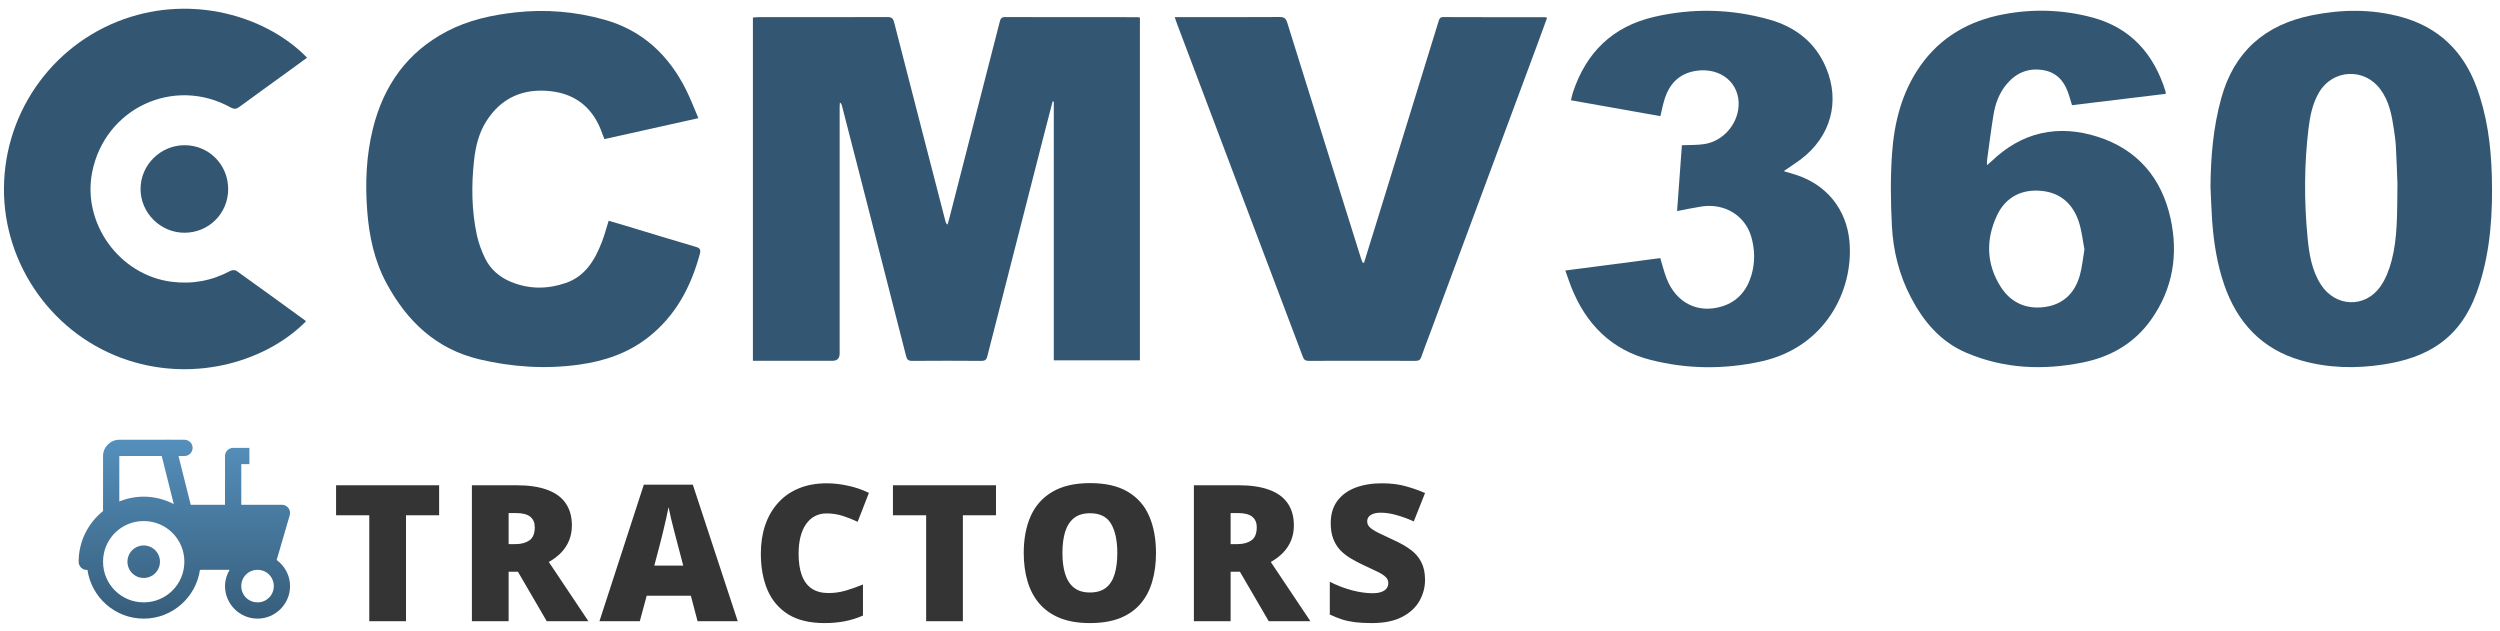 <svg width="210" height="53" viewBox="0 0 210 53" fill="none" xmlns="http://www.w3.org/2000/svg">
<path d="M34.105 52.183H31.019V43.284H28.23V40.761H36.887V43.284H34.105V52.183ZM43.382 40.761C44.418 40.761 45.28 40.889 45.968 41.144C46.655 41.394 47.171 41.769 47.514 42.269C47.863 42.769 48.038 43.391 48.038 44.136C48.038 44.599 47.96 45.021 47.803 45.402C47.647 45.782 47.423 46.123 47.132 46.425C46.845 46.722 46.501 46.982 46.1 47.206L49.428 52.183H45.928L43.507 48.027H42.725V52.183H39.639V40.761H43.382ZM43.335 43.097H42.725V45.706H43.303C43.777 45.706 44.165 45.602 44.468 45.394C44.77 45.185 44.921 44.813 44.921 44.277C44.921 43.907 44.796 43.618 44.546 43.409C44.296 43.201 43.892 43.097 43.335 43.097ZM58.595 52.183L58.033 50.042H54.322L53.744 52.183H50.353L54.08 40.714H58.197L61.97 52.183H58.595ZM57.392 47.511L56.9 45.636C56.848 45.433 56.772 45.144 56.673 44.769C56.575 44.389 56.475 43.998 56.377 43.597C56.283 43.191 56.21 42.857 56.158 42.597C56.111 42.857 56.043 43.18 55.955 43.566C55.871 43.946 55.783 44.324 55.689 44.699C55.6 45.074 55.522 45.386 55.455 45.636L54.962 47.511H57.392ZM69.418 43.128C69.054 43.128 68.728 43.206 68.442 43.362C68.155 43.514 67.911 43.735 67.707 44.027C67.504 44.318 67.348 44.675 67.239 45.097C67.135 45.514 67.082 45.987 67.082 46.519C67.082 47.237 67.174 47.842 67.356 48.331C67.538 48.821 67.814 49.191 68.184 49.441C68.559 49.691 69.028 49.816 69.59 49.816C70.101 49.816 70.59 49.745 71.059 49.605C71.533 49.464 72.01 49.295 72.489 49.097V51.706C71.984 51.93 71.465 52.092 70.934 52.191C70.408 52.29 69.848 52.339 69.254 52.339C68.015 52.339 66.999 52.094 66.207 51.605C65.421 51.11 64.84 50.425 64.465 49.55C64.096 48.675 63.911 47.659 63.911 46.503C63.911 45.639 64.03 44.847 64.27 44.128C64.515 43.409 64.872 42.787 65.34 42.261C65.809 41.73 66.387 41.321 67.075 41.034C67.767 40.743 68.559 40.597 69.45 40.597C70.002 40.597 70.582 40.662 71.192 40.792C71.806 40.917 72.405 41.12 72.989 41.402L72.043 43.831C71.627 43.633 71.205 43.467 70.778 43.331C70.351 43.196 69.898 43.128 69.418 43.128ZM80.882 52.183H77.796V43.284H75.007V40.761H83.663V43.284H80.882V52.183ZM97.104 46.456C97.104 47.337 96.997 48.139 96.783 48.862C96.575 49.581 96.247 50.201 95.799 50.722C95.351 51.243 94.776 51.644 94.073 51.925C93.369 52.201 92.528 52.339 91.549 52.339C90.591 52.339 89.76 52.201 89.057 51.925C88.359 51.644 87.783 51.245 87.33 50.73C86.877 50.209 86.541 49.587 86.323 48.862C86.104 48.139 85.994 47.331 85.994 46.441C85.994 45.253 86.19 44.222 86.58 43.347C86.976 42.467 87.585 41.787 88.408 41.308C89.231 40.824 90.283 40.581 91.565 40.581C92.867 40.581 93.924 40.824 94.737 41.308C95.554 41.792 96.153 42.474 96.533 43.355C96.914 44.235 97.104 45.269 97.104 46.456ZM89.244 46.456C89.244 47.144 89.323 47.735 89.479 48.23C89.635 48.724 89.882 49.105 90.221 49.37C90.559 49.636 91.002 49.769 91.549 49.769C92.117 49.769 92.567 49.636 92.901 49.37C93.239 49.105 93.481 48.724 93.627 48.23C93.778 47.735 93.854 47.144 93.854 46.456C93.854 45.425 93.682 44.61 93.338 44.011C92.994 43.412 92.403 43.112 91.565 43.112C91.007 43.112 90.557 43.248 90.213 43.519C89.875 43.79 89.627 44.175 89.471 44.675C89.32 45.175 89.244 45.769 89.244 46.456ZM104.028 40.761C105.065 40.761 105.927 40.889 106.614 41.144C107.302 41.394 107.818 41.769 108.161 42.269C108.51 42.769 108.685 43.391 108.685 44.136C108.685 44.599 108.607 45.021 108.45 45.402C108.294 45.782 108.07 46.123 107.778 46.425C107.492 46.722 107.148 46.982 106.747 47.206L110.075 52.183H106.575L104.153 48.027H103.372V52.183H100.286V40.761H104.028ZM103.982 43.097H103.372V45.706H103.95C104.424 45.706 104.812 45.602 105.114 45.394C105.416 45.185 105.568 44.813 105.568 44.277C105.568 43.907 105.443 43.618 105.193 43.409C104.943 43.201 104.539 43.097 103.982 43.097ZM119.703 48.714C119.703 49.334 119.547 49.922 119.234 50.48C118.922 51.032 118.435 51.48 117.773 51.824C117.117 52.167 116.268 52.339 115.227 52.339C114.706 52.339 114.247 52.316 113.852 52.269C113.461 52.222 113.096 52.146 112.758 52.042C112.419 51.933 112.068 51.792 111.703 51.62V48.87C112.323 49.183 112.948 49.422 113.578 49.589C114.208 49.751 114.779 49.831 115.289 49.831C115.596 49.831 115.846 49.795 116.039 49.722C116.237 49.649 116.383 49.55 116.477 49.425C116.57 49.295 116.617 49.146 116.617 48.98C116.617 48.782 116.547 48.615 116.406 48.48C116.271 48.339 116.052 48.193 115.75 48.042C115.448 47.891 115.049 47.704 114.555 47.48C114.133 47.282 113.75 47.079 113.406 46.87C113.068 46.662 112.776 46.425 112.531 46.159C112.292 45.889 112.107 45.574 111.977 45.214C111.846 44.855 111.781 44.43 111.781 43.941C111.781 43.206 111.961 42.592 112.32 42.097C112.685 41.597 113.19 41.222 113.836 40.972C114.487 40.722 115.237 40.597 116.086 40.597C116.831 40.597 117.5 40.68 118.094 40.847C118.693 41.014 119.229 41.204 119.703 41.417L118.758 43.8C118.268 43.576 117.786 43.399 117.312 43.269C116.839 43.133 116.398 43.066 115.992 43.066C115.727 43.066 115.508 43.099 115.336 43.167C115.169 43.23 115.044 43.316 114.961 43.425C114.883 43.534 114.844 43.659 114.844 43.8C114.844 43.977 114.911 44.136 115.047 44.277C115.188 44.417 115.419 44.571 115.742 44.737C116.07 44.899 116.516 45.11 117.078 45.37C117.635 45.62 118.109 45.891 118.5 46.183C118.891 46.469 119.188 46.816 119.391 47.222C119.599 47.623 119.703 48.12 119.703 48.714Z" fill="#343434"/>
<path d="M63.244 30.307V1.471C63.407 1.46 63.551 1.441 63.696 1.441C67.31 1.44 70.924 1.445 74.537 1.432C74.891 1.431 75.022 1.541 75.109 1.882C76.54 7.464 77.984 13.043 79.427 18.623C79.447 18.701 79.476 18.778 79.591 18.865C79.643 18.688 79.7 18.511 79.745 18.332C81.157 12.839 82.569 7.345 83.973 1.849C84.039 1.59 84.105 1.432 84.43 1.433C88.118 1.445 91.807 1.441 95.497 1.442C95.571 1.442 95.645 1.457 95.753 1.468V30.268H88.519V8.53C88.486 8.525 88.454 8.521 88.421 8.516C88.173 9.477 87.921 10.437 87.674 11.399C86.092 17.577 84.507 23.755 82.933 29.936C82.86 30.22 82.741 30.315 82.445 30.314C80.502 30.3 78.56 30.299 76.617 30.314C76.293 30.317 76.184 30.198 76.109 29.902C74.889 25.103 73.659 20.307 72.43 15.51C71.859 13.286 71.287 11.062 70.713 8.84C70.692 8.759 70.652 8.684 70.551 8.611C70.544 8.734 70.531 8.857 70.53 8.981C70.53 15.884 70.53 22.787 70.53 29.689C70.53 30.101 70.329 30.307 69.925 30.307C67.877 30.307 65.829 30.307 63.782 30.307H63.245H63.244Z" fill="#335772"/>
<path d="M58.665 9.926C55.958 10.529 53.379 11.104 50.773 11.685C50.708 11.523 50.643 11.374 50.591 11.221C49.884 9.163 48.459 7.919 46.3 7.665C43.983 7.393 42.096 8.191 40.827 10.221C40.209 11.211 39.949 12.321 39.822 13.464C39.589 15.569 39.613 17.669 40.056 19.744C40.199 20.411 40.444 21.072 40.742 21.687C41.197 22.627 41.967 23.284 42.929 23.681C44.441 24.303 45.986 24.299 47.517 23.773C49.163 23.208 49.963 21.856 50.55 20.346C50.772 19.775 50.926 19.179 51.128 18.543C51.596 18.681 52.067 18.816 52.536 18.957C54.507 19.552 56.476 20.159 58.453 20.736C58.821 20.844 58.879 20.989 58.784 21.341C58.035 24.108 56.747 26.535 54.445 28.339C52.724 29.686 50.733 30.345 48.597 30.636C45.789 31.019 43.009 30.834 40.262 30.182C36.642 29.323 34.2 26.997 32.479 23.819C31.445 21.91 31.004 19.833 30.843 17.684C30.669 15.361 30.765 13.056 31.328 10.79C32.225 7.18 34.205 4.377 37.551 2.628C39.351 1.687 41.294 1.264 43.299 1.041C45.831 0.76 48.321 0.968 50.764 1.651C53.963 2.546 56.174 4.628 57.634 7.551C58.006 8.297 58.302 9.082 58.666 9.928L58.665 9.926Z" fill="#335772"/>
<path d="M185.681 15.668C185.702 13.163 185.913 10.689 186.581 8.263C187.661 4.337 190.257 2.073 194.202 1.282C196.714 0.779 199.227 0.745 201.712 1.426C204.812 2.275 206.89 4.274 208.007 7.252C208.913 9.666 209.243 12.199 209.314 14.763C209.399 17.853 209.214 20.921 208.274 23.895C207.666 25.82 206.732 27.549 205.059 28.783C203.616 29.848 201.957 30.343 200.214 30.615C197.88 30.98 195.555 30.925 193.282 30.272C189.986 29.324 187.913 27.08 186.824 23.89C186.229 22.147 185.948 20.335 185.818 18.502C185.751 17.559 185.725 16.612 185.68 15.668H185.681ZM201.386 15.434C201.359 14.77 201.319 13.539 201.254 12.309C201.228 11.831 201.16 11.353 201.089 10.878C200.91 9.671 200.691 8.476 199.926 7.467C198.571 5.677 195.95 5.822 194.808 7.749C194.259 8.675 194.049 9.705 193.921 10.749C193.547 13.817 193.542 16.893 193.837 19.967C193.97 21.343 194.185 22.712 194.959 23.912C196.159 25.775 198.622 25.907 199.921 24.11C200.382 23.473 200.689 22.678 200.892 21.91C201.402 19.977 201.356 17.983 201.385 15.433L201.386 15.434Z" fill="#335772"/>
<path d="M181.919 7.884C179.297 8.201 176.69 8.516 174.049 8.835C173.965 8.557 173.888 8.304 173.811 8.05C173.471 6.922 172.838 6.076 171.596 5.884C170.363 5.694 169.351 6.12 168.554 7.074C167.927 7.825 167.604 8.712 167.451 9.654C167.243 10.927 167.085 12.209 166.91 13.487C166.897 13.586 166.908 13.688 166.908 13.871C167.066 13.738 167.169 13.661 167.26 13.573C169.829 11.084 172.877 10.422 176.219 11.493C179.553 12.561 181.587 14.96 182.329 18.362C182.988 21.385 182.523 24.253 180.713 26.825C179.309 28.819 177.337 29.963 174.979 30.443C171.63 31.125 168.324 30.982 165.154 29.625C162.999 28.703 161.565 26.998 160.503 24.956C159.53 23.085 159.027 21.072 158.92 18.992C158.815 16.971 158.788 14.932 158.93 12.916C159.114 10.288 159.75 7.751 161.299 5.541C163.004 3.108 165.401 1.753 168.28 1.204C170.787 0.726 173.293 0.809 175.751 1.466C178.987 2.332 180.926 4.541 181.903 7.671C181.92 7.726 181.914 7.786 181.922 7.883L181.919 7.884ZM175.093 20.95C174.946 20.201 174.87 19.385 174.619 18.627C174.138 17.175 173.133 16.22 171.568 16.042C169.867 15.849 168.497 16.529 167.765 18.059C166.793 20.091 166.836 22.189 168.077 24.119C168.917 25.425 170.217 26.006 171.774 25.787C173.316 25.569 174.284 24.613 174.703 23.141C174.897 22.456 174.958 21.733 175.092 20.95H175.093Z" fill="#335772"/>
<path d="M114.579 22.069C115.107 20.364 115.635 18.66 116.162 16.955C117.72 11.908 119.278 6.86 120.833 1.812C120.898 1.6 120.942 1.434 121.234 1.435C124.08 1.447 126.925 1.444 129.771 1.446C129.814 1.446 129.858 1.464 129.959 1.486C129.669 2.279 129.386 3.064 129.095 3.847C126.075 11.98 123.053 20.112 120.032 28.245C119.818 28.822 119.588 29.393 119.392 29.976C119.305 30.234 119.17 30.313 118.905 30.312C115.909 30.304 112.913 30.303 109.917 30.312C109.641 30.312 109.529 30.209 109.437 29.963C107.711 25.384 105.976 20.808 104.245 16.231C102.44 11.457 100.637 6.68 98.835 1.905C98.783 1.769 98.741 1.629 98.677 1.439H99.177C101.948 1.439 104.718 1.448 107.488 1.429C107.877 1.426 108.021 1.558 108.133 1.916C110.19 8.522 112.261 15.122 114.33 21.724C114.368 21.845 114.425 21.96 114.474 22.077C114.509 22.074 114.545 22.071 114.58 22.067L114.579 22.069Z" fill="#335772"/>
<path d="M131.484 22.722C132.865 22.543 134.185 22.373 135.506 22.201C136.817 22.029 138.129 21.855 139.464 21.68C139.638 22.252 139.777 22.834 139.992 23.387C140.791 25.445 142.63 26.369 144.664 25.733C145.964 25.326 146.743 24.384 147.119 23.116C147.433 22.057 147.415 20.971 147.112 19.909C146.595 18.102 144.865 17.049 142.93 17.346C142.265 17.448 141.605 17.592 140.875 17.73C141.011 15.856 141.147 14.006 141.279 12.198C141.958 12.167 142.593 12.2 143.205 12.096C144.736 11.838 145.925 10.482 146.039 8.948C146.183 6.996 144.544 5.631 142.463 5.952C141.025 6.175 140.211 7.061 139.807 8.39C139.677 8.819 139.592 9.261 139.472 9.757C136.978 9.314 134.499 8.873 131.959 8.422C132.018 8.186 132.055 7.972 132.123 7.766C133.237 4.408 135.454 2.227 138.945 1.418C142.192 0.665 145.43 0.744 148.629 1.645C150.809 2.259 152.486 3.553 153.384 5.676C154.595 8.541 153.778 11.471 151.299 13.358C150.848 13.7 150.369 14.004 149.832 14.377C150.192 14.484 150.486 14.569 150.778 14.659C153.436 15.486 155.106 17.584 155.353 20.266C155.733 24.371 153.334 29.172 147.945 30.359C144.836 31.044 141.722 31.014 138.644 30.23C135.345 29.389 133.212 27.215 131.98 24.099C131.811 23.67 131.668 23.231 131.486 22.722H131.484Z" fill="#335772"/>
<path d="M25.794 4.847C25.245 5.247 24.701 5.646 24.155 6.041C22.803 7.021 21.446 7.994 20.101 8.983C19.852 9.166 19.668 9.188 19.38 9.029C14.602 6.38 8.803 9.094 7.742 14.464C6.892 18.764 10.031 23.096 14.384 23.664C16.147 23.893 17.792 23.59 19.353 22.752C19.489 22.679 19.749 22.668 19.864 22.75C21.799 24.13 23.72 25.53 25.643 26.926C25.666 26.942 25.677 26.975 25.693 27C22.471 30.267 16.558 32.144 10.779 30.27C4.553 28.253 0.289 22.333 0.332 15.804C0.378 9.198 4.688 3.37 11 1.411C16.737 -0.37 22.609 1.558 25.794 4.847Z" fill="#335772"/>
<path d="M19.167 15.888C19.165 17.927 17.539 19.55 15.496 19.55C13.482 19.55 11.811 17.891 11.806 15.882C11.8 13.857 13.484 12.189 15.524 12.197C17.558 12.205 19.169 13.837 19.167 15.888Z" fill="#335772"/>
<path d="M14.077 36.929C14.052 36.93 14.027 36.933 14.002 36.938H10.022C9.275 36.938 8.656 37.557 8.656 38.304V42.926C7.409 43.929 6.606 45.465 6.606 47.183C6.605 47.279 6.624 47.373 6.661 47.46C6.699 47.548 6.754 47.627 6.823 47.692C6.893 47.757 6.975 47.806 7.065 47.837C7.155 47.869 7.251 47.881 7.346 47.873C7.683 50.18 9.673 51.965 12.071 51.965C14.468 51.965 16.459 50.18 16.796 47.873C16.851 47.877 16.906 47.875 16.96 47.866H19.284C19.047 48.27 18.901 48.733 18.901 49.232C18.901 50.733 20.132 51.965 21.633 51.965C23.134 51.965 24.365 50.733 24.365 49.232C24.365 48.333 23.918 47.537 23.241 47.038L24.336 43.283L24.34 43.268C24.342 43.261 24.343 43.255 24.345 43.248C24.358 43.195 24.365 43.14 24.365 43.085C24.365 42.904 24.293 42.73 24.165 42.602C24.037 42.474 23.863 42.402 23.682 42.402H20.267V38.987H20.95V37.621H19.584C19.403 37.621 19.229 37.693 19.101 37.821C18.973 37.949 18.901 38.123 18.901 38.304V42.402H16.02L14.995 38.304H15.486C15.576 38.305 15.666 38.288 15.75 38.255C15.834 38.221 15.911 38.171 15.975 38.107C16.04 38.044 16.091 37.968 16.126 37.885C16.161 37.801 16.179 37.712 16.179 37.621C16.179 37.53 16.161 37.441 16.126 37.357C16.091 37.274 16.04 37.198 15.975 37.135C15.911 37.071 15.834 37.021 15.75 36.987C15.666 36.953 15.576 36.937 15.486 36.938H14.228C14.2 36.933 14.173 36.93 14.145 36.929C14.123 36.928 14.1 36.928 14.077 36.929ZM10.022 38.304H13.586L14.596 42.345C13.84 41.948 12.981 41.719 12.071 41.719C11.346 41.719 10.655 41.864 10.022 42.122V38.304ZM12.071 43.768C13.965 43.768 15.486 45.289 15.486 47.183C15.486 49.078 13.965 50.599 12.071 50.599C10.177 50.599 8.656 49.078 8.656 47.183C8.656 45.289 10.177 43.768 12.071 43.768ZM12.071 45.817C11.708 45.817 11.361 45.961 11.105 46.217C10.849 46.474 10.705 46.821 10.705 47.183C10.705 47.546 10.849 47.893 11.105 48.149C11.361 48.406 11.708 48.549 12.071 48.549C12.433 48.549 12.78 48.406 13.037 48.149C13.293 47.893 13.437 47.546 13.437 47.183C13.437 46.821 13.293 46.474 13.037 46.217C12.78 45.961 12.433 45.817 12.071 45.817ZM21.633 47.866C22.396 47.866 22.999 48.47 22.999 49.232C22.999 49.995 22.396 50.599 21.633 50.599C20.871 50.599 20.267 49.995 20.267 49.232C20.267 48.47 20.871 47.866 21.633 47.866Z" fill="url(#paint0_linear_12895_13643)"/>
<defs>
<linearGradient id="paint0_linear_12895_13643" x1="15.486" y1="53.989" x2="15.486" y2="30.385" gradientUnits="userSpaceOnUse">
<stop stop-color="#335772"/>
<stop offset="1" stop-color="#61A5D8"/>
</linearGradient>
</defs>
</svg>

